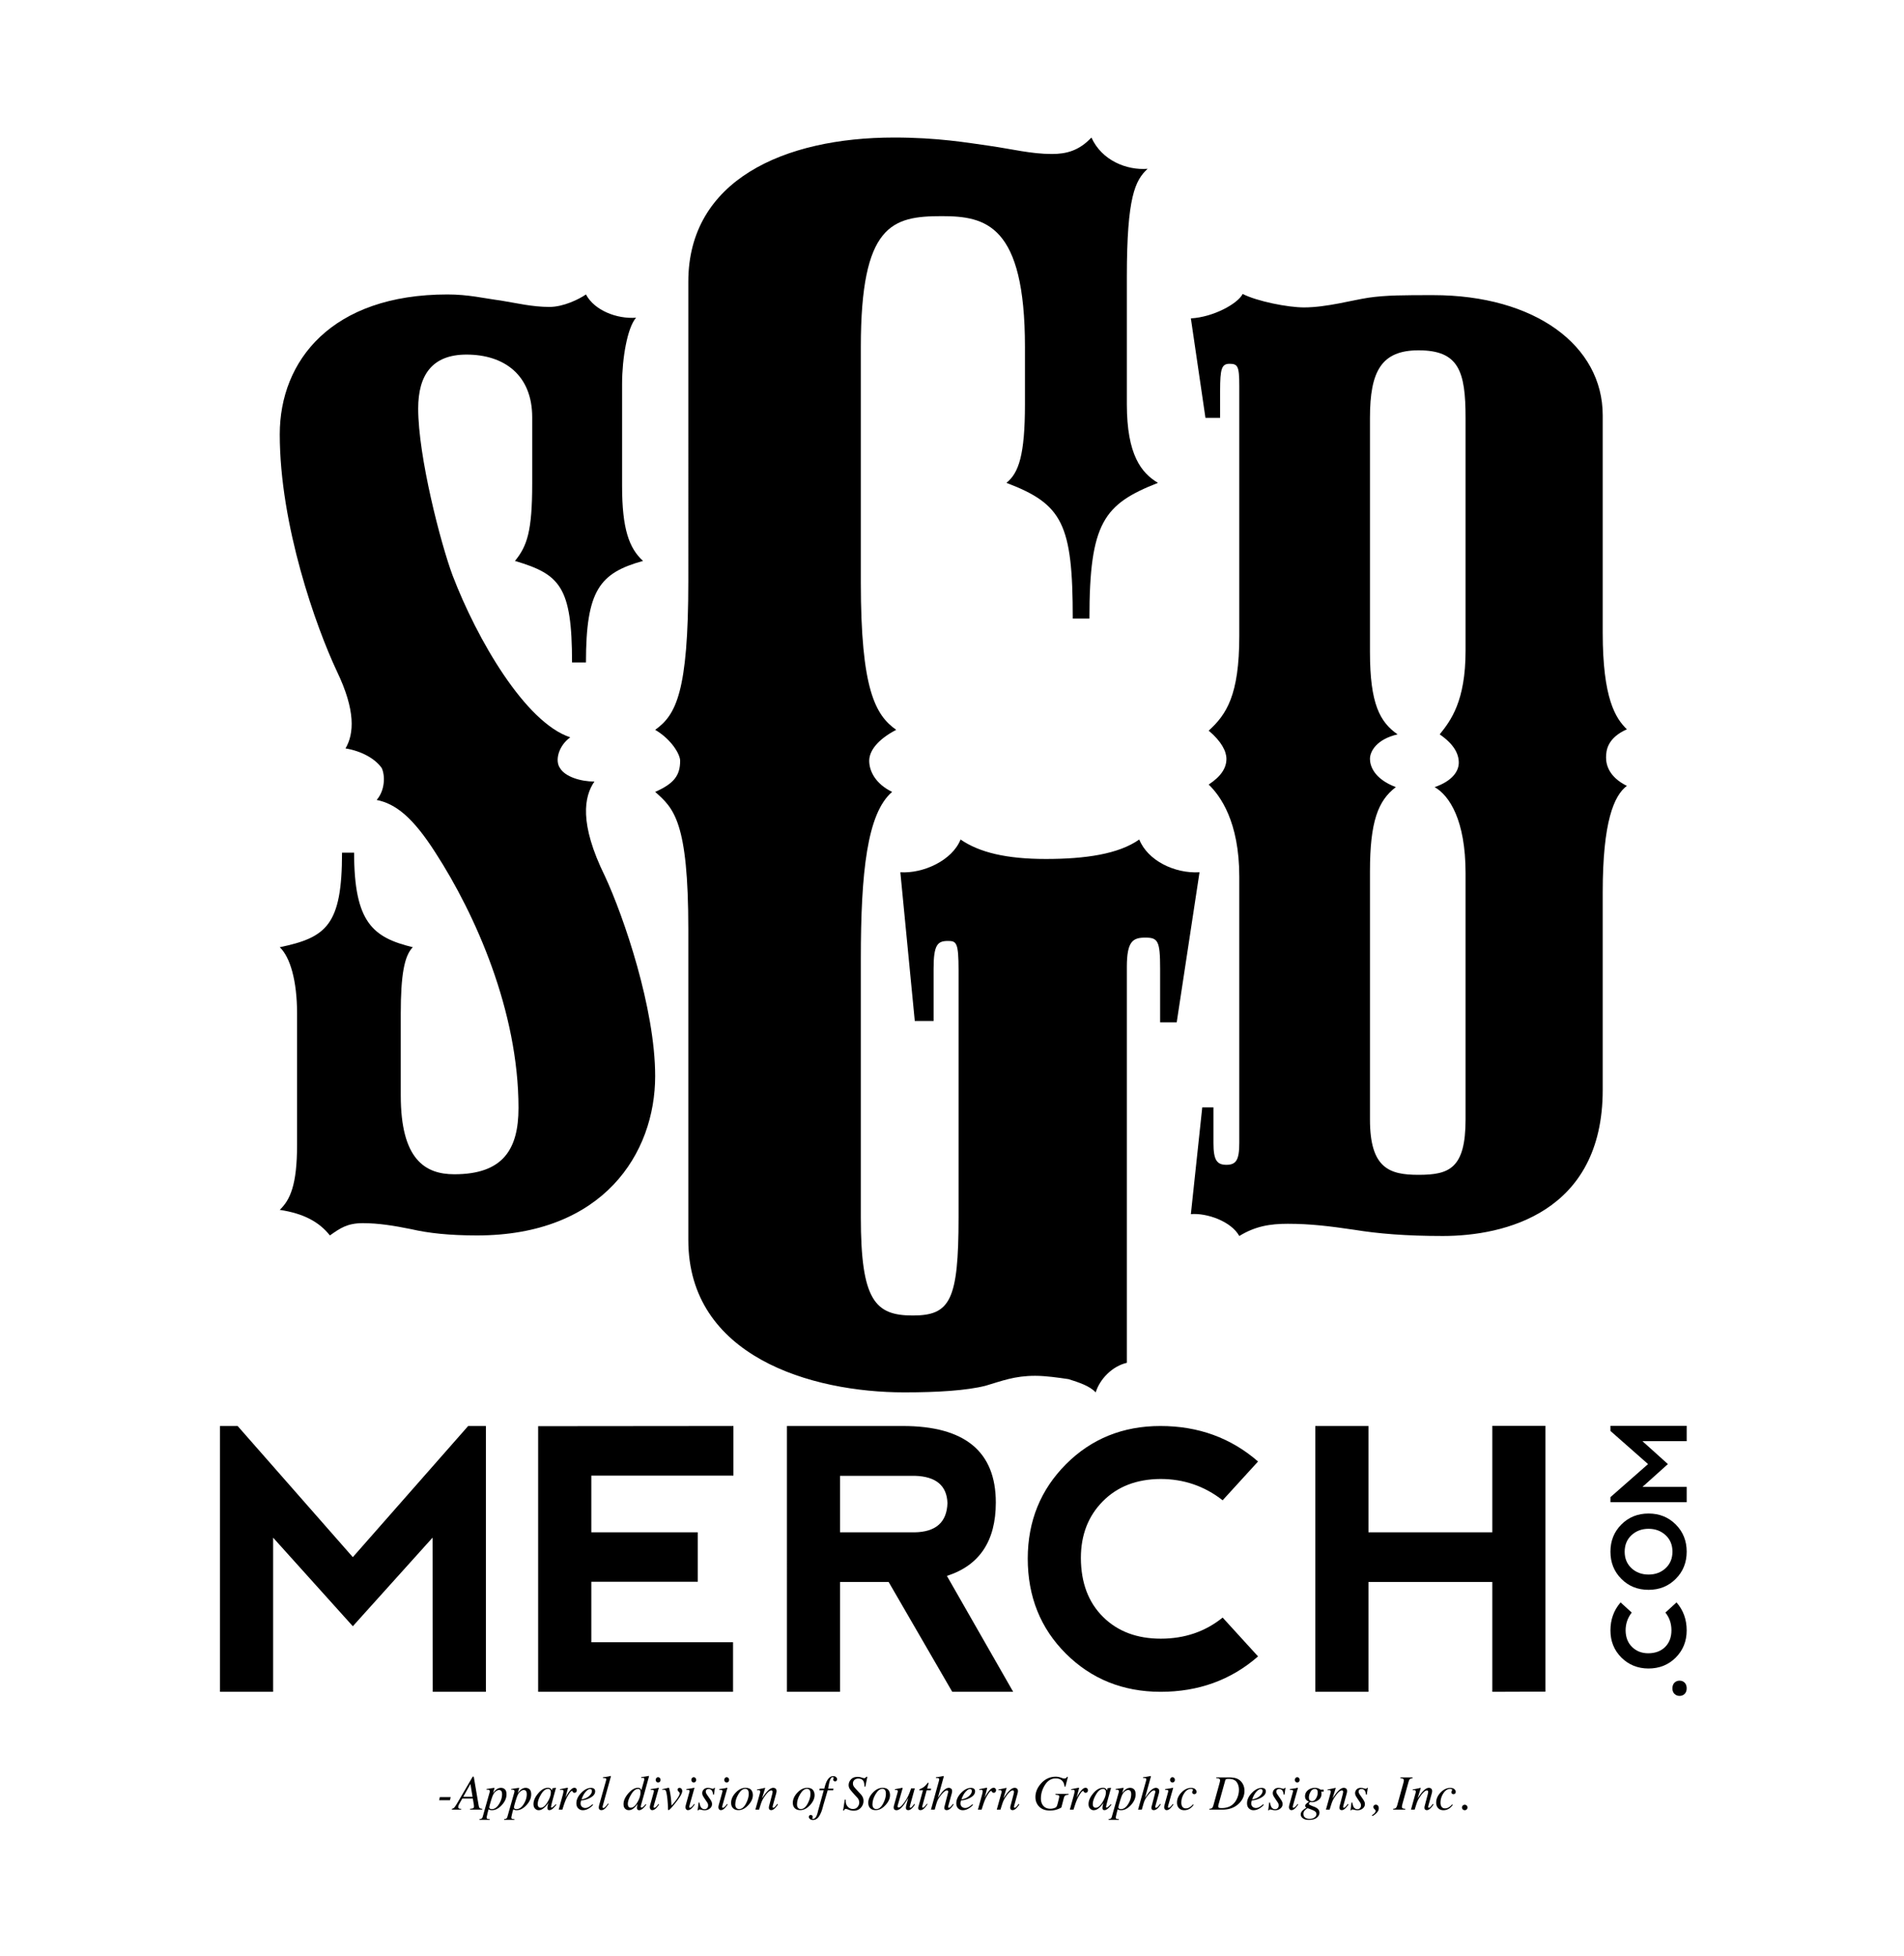 <?xml version="1.0" encoding="UTF-8"?>
<svg data-bbox="64.782 40.506 432 495.475" viewBox="0 0 560.789 576" height="576" width="560.789" xmlns="http://www.w3.org/2000/svg" data-type="shape">
    <g>
        <path d="M64.782 498.241v-78.282h5.21l33.925 38.622 33.972-38.622h5.225v78.282h-15.655l-.057-45.403-23.485 26.09-23.48-26.09v45.403H64.782z"/>
        <path d="M158.498 498.241v-78.229l57.519-.053v14.614h-41.85v16.697h31.353v14.561h-31.353v17.804h41.735v14.606h-57.404z"/>
        <path d="M247.426 451.27h21.922c6.292-.096 9.529-2.961 9.707-8.611-.178-5.145-3.357-7.824-9.551-8.031h-22.078v16.642zm31.467 12.834l19.521 34.137h-17.945l-18.736-32.348h-14.306v32.348h-15.649V419.96h34.129c18.26 0 27.393 7.512 27.393 22.543-.002 11.308-4.798 18.515-14.407 21.601z"/>
        <path d="M313.943 487.004c-7.495-7.469-11.24-16.811-11.24-28.045.026-11.006 3.792-20.254 11.267-27.754 7.485-7.49 16.748-11.246 27.816-11.246 11.162 0 20.755 3.494 28.752 10.451l-10.43 11.424c-5.33-4.176-11.439-6.277-18.322-6.277-7.024.051-12.685 2.229-16.983 6.59-4.3 4.342-6.449 9.906-6.449 16.695.031 7.281 2.207 13.047 6.527 17.336 4.315 4.277 9.985 6.412 17.015 6.412 7.02 0 13.103-2.082 18.213-6.213l10.43 11.434c-7.956 6.957-17.543 10.43-28.752 10.43-11.07-.032-20.348-3.778-27.844-11.237z"/>
        <path d="M387.401 498.241v-78.282h15.655v31.311h36.478v-31.353h15.655v78.269l-15.655.055v-32.348h-36.478v32.348h-15.655z"/>
        <path d="M493.183 498.846c-.397-.387-.602-.93-.602-1.609 0-.723.204-1.277.602-1.686.408-.396.91-.596 1.507-.596.596 0 1.104.199 1.501.596.392.408.591.951.591 1.652s-.199 1.256-.591 1.643c-.397.398-.905.598-1.501.598-.597 0-1.099-.199-1.507-.598z"/>
        <path d="M493.56 488.155c-2.145 2.145-4.823 3.223-8.045 3.223-3.159-.012-5.812-1.088-7.972-3.232-2.145-2.154-3.217-4.812-3.217-7.982 0-3.201.994-5.963 2.992-8.254l3.279 2.992c-1.197 1.527-1.805 3.273-1.805 5.262.021 2.008.644 3.641 1.899 4.865 1.245 1.234 2.84 1.861 4.791 1.861 2.082-.01 3.739-.648 4.969-1.871 1.229-1.246 1.841-2.867 1.841-4.896 0-2.01-.596-3.756-1.783-5.221l3.279-2.992c2.004 2.281 2.992 5.043 2.992 8.254-.003 3.169-1.075 5.836-3.22 7.991z"/>
        <path d="M492.592 456.959c0-1.986-.675-3.609-2.024-4.854-1.345-1.244-3.013-1.873-5.011-1.873s-3.672.629-5.021 1.873c-1.344 1.244-2.019 2.877-2.019 4.885 0 1.988.675 3.6 2.019 4.855 1.35 1.244 3.023 1.861 5.021 1.861s3.666-.617 5.011-1.861c1.349-1.255 2.024-2.876 2.024-4.886zm.968 8.024c-2.15 2.156-4.817 3.223-8.003 3.223-3.201 0-5.874-1.066-8.014-3.223-2.145-2.145-3.217-4.811-3.217-8.012 0-3.191 1.072-5.859 3.217-8.004 2.14-2.154 4.812-3.23 8.014-3.23 3.195 0 5.863 1.076 8.013 3.23 2.14 2.145 3.212 4.812 3.212 8.004 0 3.201-1.073 5.867-3.222 8.012z"/>
        <path d="M496.782 442.399h-22.455v-1.486l11.079-9.739-11.079-9.761v-1.496h22.455v4.5l-13.03.009 7.496 6.748-7.496 6.727h13.03v4.498z"/>
        <path d="M118.039 322.639c0 18.789 7.146 23.184 15.766 23.184 14.284 0 18.908-7.262 18.908-19.521 0-28.559-12.747-57.096-24.464-75.193-6.663-10.44-11.737-14.405-17.308-15.524 2.506-2.877 2.506-7.239 1.491-9.395-2.035-2.887-6.125-5.031-10.665-5.784 2.531-4.331 3.018-11.142-2.553-22.732-6.114-12.982-16.816-43.011-16.816-69.775 0-21.686 15.289-41.185 49.408-41.185 6.161 0 10.681 1.135 15.759 1.804 4.593.743 9.186 1.873 14.264 1.873 4.106 0 8.688-2.255 10.754-3.677 2.49 4.723 9.139 7.275 14.756 6.852-2.573 2.929-4.116 11.978-4.116 19.505v30.07c0 12.61 2.071 18.338 6.172 22.052-12.768 3.546-16.812 8.609-16.812 29.908h-4.101c0-22.366-3.551-25.965-16.811-29.908 3.588-4.383 5.079-8.729 5.079-22.811v-19.494c0-12.359-8.165-18.464-19.363-18.464-10.163 0-14.217 6.104-14.217 15.886 0 14.143 6.616 39.741 10.142 49.183 7.187 18.788 21.403 43.309 34.647 47.649-3.5 2.532-4.556 6.895-3.028 9.049 1.49 2.553 6.072 3.976 10.142 3.976-3.028 4.352-4.556 12.302 3.081 27.826 5.565 11.947 14.812 39.02 14.812 58.918 0 22.742-15.283 46.928-52.468 46.928-8.139 0-14.305-.67-19.437-1.861-5.079-1.027-9.603-1.758-14.175-1.758-4.607 0-6.7 1.484-9.724 3.619-3.08-3.912-7.642-6.467-14.766-7.533 3.039-2.93 5.1-7.258 5.1-19.164v-38.684c0-9.688-2.061-16.635-5.1-19.501 13.751-2.866 18.344-6.507 18.344-27.847h3.557c0 20.671 5.592 24.98 17.287 27.847-2.521 2.511-3.547 8.307-3.547 19.501v24.181z"/>
        <path d="M253.542 358.459c0 24.562 4.236 28.957 15.299 28.957 11.005 0 13.489-4.395 13.489-28.957v-72.747c0-8.117-.633-8.599-3.075-8.599-3.05 0-4.284.941-4.284 8.159v15.421h-5.539l-4.252-43.812c6.721.439 15.283-3.474 17.736-9.646 5.523 3.808 13.506 5.732 25.122 5.732 11.586 0 21.409-1.422 27.513-5.732 2.464 6.172 10.388 10.085 17.747 9.646l-6.721 44.208h-4.88v-15.817c0-8.159-.639-9.143-4.331-9.143-3.667 0-5.472.983-5.472 8.62v116.6c-4.294.982-7.986 4.812-9.174 8.703-1.852-1.945-4.917-2.908-7.981-3.891-3.023-.441-6.701-.984-9.85-.984-6.057 0-9.734 1.484-14.63 2.93-5.534 1.402-14.055 1.945-23.888 1.945-27.508 0-63.64-10.629-63.64-44.857v-91.472c0-31.791-4.273-35.661-9.766-40.505 5.492-2.438 7.359-4.802 7.359-9.164 0-1.862-2.484-6.234-7.359-9.122 6.104-4.352 9.766-11.005 9.766-43.842V82.946c0-29.851 28.188-42.44 60.601-42.44 12.872 0 21.393 1.491 28.156 2.448 6.747.973 12.25 2.396 18.338 2.396 4.247 0 7.977-.957 11.633-4.844 3.07 6.789 10.435 9.697 16.555 9.206-3.667 3.384-6.12 8.19-6.12 31.817v37.519c0 14.954 4.3 20.258 9.164 23.155-15.89 6.261-20.189 11.602-20.189 39.977h-4.906c0-27.926-3.044-33.716-19.541-39.977 3.624-2.897 5.46-8.201 5.46-23.155V102.19c0-36.122-11.622-38.533-24.505-38.533-14.619 0-23.835 2.411-23.835 38.533v69.352c0 31.352 4.236 39.041 10.419 43.393-5.519 2.888-7.95 6.225-7.95 9.122 0 2.961 1.768 6.727 6.747 9.164-7.359 6.276-9.216 23.663-9.216 49.146v76.092z"/>
        <path d="M365.009 258.179c0-16.246-5.649-23.893-9.013-27.125 3.823-2.521 5.226-5.032 5.226-7.563 0-2.187-1.402-5.095-5.226-8.316 5.226-4.719 9.013-10.472 9.013-27.806v-73.74c0-5.743-.435-6.491-2.856-6.491-2.333 0-2.793 1.428-2.793 7.972v7.955h-4.315l-4.294-29.301c6.653-.366 13.824-4.342 15.258-7.192 4.252 2.165 13.301 3.965 18.04 3.965 6.658 0 14.253-2.149 19.033-2.866 5.231-.754 10.44-.754 19.014-.754 29.971 0 49.956 14.829 49.956 35.4v63.975c0 19.479 3.798 25.264 7.114 28.485-5.717 2.574-6.131 6.173-6.131 8.317 0 2.238.927 5.764 6.131 8.348-3.787 2.846-7.114 10.492-7.114 31.383v58.144c0 36.195-28.966 43.035-47.09 43.035-10.963 0-19.061-.689-26.163-1.84-7.113-1.047-12.867-1.758-19.489-1.758-5.257 0-9.582.711-14.3 3.598-2.359-4.289-9.504-6.84-14.259-6.443l3.353-31.445h3.301v10.482c0 5 .952 6.443 3.818 6.443s3.787-1.443 3.787-6.443v-78.419zm38.487-66.155c0 15.23 2.918 20.629 8.144 24.248-6.214 1.434-8.144 5.032-8.144 7.219 0 1.841.993 5.795 7.626 8.316-5.221 3.943-7.626 10.126-7.626 24.866v72.997c0 14.436 5.759 16.32 14.311 16.32 9.075 0 13.851-1.885 13.851-16.32v-72.537c0-15.618-4.775-22.847-9.102-25.326 5.252-1.82 7.104-4.718 7.104-7.208 0-2.573-1.381-5.408-5.623-8.327 3.259-4.038 7.621-9.771 7.621-24.604v-68.604c0-13.756-1.998-19.896-13.851-19.896-10.932 0-14.311 6.141-14.311 19.896v68.96z"/>
        <path d="M129.547 529.246h3.195l-.205.909h-3.196l.206-.909z"/>
        <path d="M133.091 532.711c.321-.081.576-.23.763-.448.188-.218.561-.802 1.119-1.754l4.246-7.271h.32l1.398 8.23c.09.53.196.86.319.99.123.131.386.215.788.253v.234h-3.586v-.234c.431-.043.71-.095.838-.156.204-.095.306-.279.306-.555a3.686 3.686 0 0 0-.028-.433l-.312-1.903h-3.104l-.915 1.633a2.538 2.538 0 0 0-.163.349 1.626 1.626 0 0 0-.121.547c0 .185.062.314.188.391.125.075.349.118.671.128v.234h-2.727v-.235zm6.086-3.565l-.618-3.771-2.111 3.771h2.729z"/>
        <path d="M141.222 535.708c.284 0 .498-.053.643-.159s.25-.288.316-.544l1.963-6.931c.048-.172.077-.296.089-.372s.018-.136.018-.179c0-.157-.058-.274-.174-.35-.116-.077-.285-.115-.508-.115a1.95 1.95 0 0 0-.135.004.836.836 0 0 0-.135.018l-.015-.234 2.301-.334c.03-.005.052.015.065.057-.021.086-.039.15-.053.193l-.393 1.308c.311-.416.596-.734.856-.952.47-.399.958-.599 1.464-.599.516 0 .921.158 1.216.473.294.314.441.797.441 1.445 0 1.112-.469 2.173-1.405 3.182-.927.999-1.89 1.498-2.888 1.498-.198 0-.364-.021-.501-.06a3.46 3.46 0 0 1-.501-.202l-.113.437c-.124.484-.211.831-.258 1.04-.123.544-.185.852-.185.923 0 .194.062.317.185.369s.367.088.731.106v.213h-3.026v-.235zm6.546-8.032c-.138-.346-.398-.519-.779-.519-.328 0-.685.163-1.07.49-.386.326-.707.867-.964 1.621a31.634 31.634 0 0 0-.581 1.859c-.181.646-.271 1.026-.271 1.139 0 .181.073.314.221.4s.325.129.53.129c.824 0 1.551-.528 2.18-1.584.561-.942.843-1.877.843-2.805-.001-.306-.037-.55-.109-.73z"/>
        <path d="M148.494 535.708c.284 0 .498-.053.643-.159s.25-.288.316-.544l1.964-6.931c.047-.172.076-.296.089-.372.012-.076.018-.136.018-.179 0-.157-.059-.274-.174-.35-.116-.077-.286-.115-.508-.115a1.96 1.96 0 0 0-.136.004.866.866 0 0 0-.135.018l-.014-.234 2.301-.334c.029-.005.051.015.064.057-.021.086-.039.15-.053.193l-.392 1.308c.31-.416.595-.734.855-.952.47-.399.959-.599 1.464-.599.517 0 .921.158 1.216.473s.441.797.441 1.445c0 1.112-.469 2.173-1.405 3.182-.927.999-1.89 1.498-2.888 1.498-.197 0-.364-.021-.501-.06a3.41 3.41 0 0 1-.5-.202l-.114.437c-.124.484-.21.831-.258 1.04-.123.544-.185.852-.185.923 0 .194.062.317.185.369s.367.088.731.106v.213h-3.026v-.235zm6.547-8.032c-.139-.346-.399-.519-.78-.519-.328 0-.685.163-1.07.49-.386.326-.706.867-.963 1.621-.207.593-.4 1.212-.581 1.859-.182.646-.271 1.026-.271 1.139 0 .181.073.314.222.4.146.086.324.129.53.129.823 0 1.55-.528 2.179-1.584.561-.942.843-1.877.843-2.805-.002-.306-.037-.55-.109-.73z"/>
        <path d="M162.241 526.795c.11.104.195.241.258.412l.036.101.159-.536a.48.48 0 0 1 .052-.123c.014-.021.047-.034.101-.039l.818-.092c.043 0 .069.009.076.025s.006.046-.004.089a9.949 9.949 0 0 0-.092.298l-.702 2.541c-.152.555-.283 1.032-.39 1.434-.175.727-.263 1.143-.263 1.246 0 .065.018.114.054.145a.19.19 0 0 0 .131.046.31.31 0 0 0 .143-.042c.052-.028.114-.071.189-.128l.127-.1c.041-.033.085-.072.136-.117.05-.045.108-.101.179-.167l.464-.454.17.149c-.505.629-.912 1.057-1.218 1.281-.307.225-.599.337-.876.337a.498.498 0 0 1-.415-.185.714.714 0 0 1-.146-.46c0-.169.032-.414.096-.732.063-.319.127-.587.188-.805-.086.143-.229.35-.43.622s-.447.536-.741.792c-.346.309-.676.526-.993.654a2.159 2.159 0 0 1-.709.128c-.382 0-.73-.157-1.043-.473-.311-.315-.467-.762-.467-1.341 0-.995.449-2.032 1.349-3.112.93-1.123 1.892-1.686 2.887-1.686.378.001.67.098.876.292zm-.231.27a.779.779 0 0 0-.574-.241c-.78 0-1.504.593-2.174 1.778-.589 1.042-.883 1.94-.883 2.694 0 .379.081.656.244.829a.802.802 0 0 0 .605.259c.714 0 1.401-.576 2.062-1.728.637-1.048.955-1.993.955-2.838.002-.34-.078-.592-.235-.753z"/>
        <path d="M167.237 526.522a.159.159 0 0 1 .024.089.771.771 0 0 1-.013.108l-.723 2.771.164-.329c.341-.668.738-1.277 1.195-1.829s.892-.827 1.302-.827c.223 0 .395.073.515.22a.772.772 0 0 1 .182.505.775.775 0 0 1-.182.528c-.12.14-.286.21-.499.21-.146 0-.257-.028-.333-.085a.652.652 0 0 1-.177-.199l-.086-.156a.225.225 0 0 0-.067-.067.167.167 0 0 0-.096-.024c-.185 0-.451.258-.799.773a11.65 11.65 0 0 0-.935 1.676c-.166.365-.351.848-.556 1.449-.128.379-.301.916-.515 1.612h-1.09l1.184-4.275c.066-.246.119-.467.159-.66.041-.194.061-.354.061-.477 0-.142-.035-.251-.106-.326-.071-.076-.194-.113-.369-.113-.057 0-.128.004-.213.014l-.306.035v-.234l.284-.057c.37-.075.774-.156 1.212-.241.438-.085.669-.128.692-.128.045-.002.074.011.091.037z"/>
        <path d="M171.183 528.008c.938-.983 1.905-1.476 2.904-1.476.369 0 .663.085.881.256.218.169.326.423.326.757 0 .681-.398 1.264-1.196 1.749a6.336 6.336 0 0 1-2.518.889l-.405.05a4.394 4.394 0 0 0-.127.465 2.213 2.213 0 0 0-.036.437c0 .417.137.741.408.973.272.232.596.349.97.349.354 0 .731-.119 1.129-.355.228-.137.557-.384.987-.738l.185.163c-.213.27-.519.547-.916.831-.705.507-1.413.76-2.123.76-.502 0-.942-.178-1.321-.532s-.568-.863-.568-1.524c-.001-1.053.473-2.069 1.42-3.054zm2.301.952c.567-.503.852-1.003.852-1.499a.66.66 0 0 0-.128-.428c-.085-.106-.21-.16-.376-.16-.308 0-.609.132-.905.393a5.394 5.394 0 0 0-.799.89 7.07 7.07 0 0 0-.597 1.112c-.08.189-.166.404-.256.645.904-.132 1.641-.45 2.209-.953z"/>
        <path d="M178.511 524.332a.807.807 0 0 0 .036-.185c.004-.062.007-.111.007-.149 0-.161-.065-.259-.194-.295-.129-.035-.386-.051-.771-.046v-.234l.738-.1c.279-.038.462-.063.547-.078.267-.047.591-.118.972-.213.033 0 .066.023.1.071l-2.363 8.535c-.053.204-.083.327-.093.37a.55.55 0 0 0 .035.358c.033.063.095.096.185.096.171 0 .394-.151.668-.454.274-.304.507-.597.696-.881l.191.135c-.408.602-.727 1.018-.954 1.25-.394.393-.79.589-1.189.589a.825.825 0 0 1-.455-.127c-.204-.128-.306-.346-.306-.653 0-.119.019-.277.057-.477.024-.118.06-.255.1-.411l1.993-7.101z"/>
        <path d="M188.654 526.774c.09.104.162.282.214.533l.834-2.912a1.316 1.316 0 0 0 .057-.383c0-.186-.034-.301-.103-.349a.518.518 0 0 0-.295-.071c-.08 0-.154.003-.224.008l-.273.021v-.234a47.671 47.671 0 0 0 2.233-.369l.064.07-.015.078-1.401 5.104-.954 3.377c-.019.076-.034.146-.046.211s-.018.123-.018.176c0 .129.032.212.096.251a.332.332 0 0 0 .167.057c.139 0 .335-.121.589-.364.148-.146.352-.375.61-.686l.163.156-.1.15a5.149 5.149 0 0 1-.68.798c-.491.479-.931.72-1.321.72a.723.723 0 0 1-.351-.085c-.195-.114-.292-.317-.292-.611 0-.099.014-.258.042-.476s.071-.455.131-.716a5.908 5.908 0 0 1-1.184 1.348c-.429.351-.897.525-1.404.525-.412 0-.772-.146-1.08-.439-.309-.293-.462-.745-.462-1.354 0-1.031.476-2.09 1.429-3.179.948-1.082 1.871-1.624 2.771-1.624.379-.001.645.089.803.269zm-3.538 5.273c.133.215.357.322.676.322.677 0 1.329-.543 1.954-1.631.603-1.021.903-1.988.903-2.9 0-.289-.048-.528-.144-.716-.095-.189-.287-.284-.579-.284-.724 0-1.425.581-2.102 1.744-.604 1.041-.908 1.943-.908 2.709.001.29.067.542.2.756z"/>
        <path d="M194.01 526.508c.024.017.035.036.03.06l-1.433 5.07c-.066.271-.1.432-.1.483 0 .071.014.133.043.185.023.057.082.085.177.085.161 0 .374-.14.64-.419.156-.165.348-.402.575-.71l.185.156-.071.1c-.354.497-.648.854-.881 1.072-.364.341-.719.511-1.064.511a.623.623 0 0 1-.508-.255.946.946 0 0 1-.203-.604c0-.138.01-.257.029-.359a6.86 6.86 0 0 1 .106-.45l1.011-3.65c.014-.057.025-.109.035-.156a.695.695 0 0 0 .015-.143c0-.17-.063-.275-.188-.315-.126-.04-.372-.061-.741-.061v-.234c.39-.047.671-.084.842-.11.172-.025.345-.053.519-.081.225-.038.438-.081.642-.128.2-.049.314-.063.34-.047zm-.671-1.779a.782.782 0 0 1-.206-.547c0-.218.068-.402.206-.554a.658.658 0 0 1 .997 0c.14.152.21.336.21.554s-.07.401-.21.551a.668.668 0 0 1-.5.224.649.649 0 0 1-.497-.228z"/>
        <path d="M200.732 526.817c.142.189.213.404.213.646 0 .639-.632 1.759-1.896 3.358-1.197 1.52-1.915 2.279-2.151 2.279-.071 0-.118-.097-.143-.291a4.962 4.962 0 0 1-.021-.554c0-.317-.031-.854-.093-1.612a25.551 25.551 0 0 0-.178-1.683c-.118-.8-.234-1.316-.348-1.548-.113-.232-.329-.349-.646-.349-.052 0-.112.003-.181.008s-.148.012-.238.021v-.186c.143-.028.44-.092.894-.191.455-.1.696-.153.725-.163l.234-.071c.066-.019.118.018.156.11.038.092.085.264.142.515.181.824.315 1.636.406 2.436.057.497.113 1.233.171 2.209l.234-.249c.487-.516.975-1.129 1.463-1.839.487-.71.731-1.212.731-1.506 0-.146-.107-.323-.32-.528-.213-.206-.319-.395-.319-.565 0-.156.054-.283.16-.383s.237-.149.394-.149c.265.001.468.095.611.285z"/>
        <path d="M204.506 526.508c.024.017.035.036.03.06l-1.434 5.07a3.657 3.657 0 0 0-.099.483c0 .071.014.133.042.185.023.057.083.085.178.085.161 0 .374-.14.639-.419.156-.165.349-.402.576-.71l.185.156-.071.1c-.355.497-.648.854-.881 1.072-.364.341-.72.511-1.065.511a.626.626 0 0 1-.508-.255.945.945 0 0 1-.202-.604c0-.138.01-.257.028-.359.02-.102.055-.252.106-.45l1.011-3.65c.015-.057.026-.109.036-.156a.77.77 0 0 0 .014-.143c0-.17-.062-.275-.188-.315-.126-.04-.372-.061-.741-.061v-.234c.39-.047.671-.084.842-.11.171-.025.344-.053.518-.081.226-.038.439-.081.642-.128.201-.049.316-.063.342-.047zm-.672-1.779a.786.786 0 0 1-.205-.547c0-.218.068-.402.205-.554a.658.658 0 0 1 .998 0c.14.152.21.336.21.554s-.07.401-.21.551a.668.668 0 0 1-.501.224.652.652 0 0 1-.497-.228z"/>
        <path d="M205.766 530.829H206c.104.573.228.992.369 1.258.261.487.649.731 1.165.731a.975.975 0 0 0 .728-.306c.197-.204.295-.474.295-.81 0-.208-.024-.379-.074-.512a1.653 1.653 0 0 0-.188-.362l-.589-.873c-.355-.53-.578-.885-.668-1.065a1.761 1.761 0 0 1-.206-.81c0-.412.148-.775.444-1.09s.716-.473 1.26-.473c.232 0 .497.044.796.132.298.088.502.132.61.132.118 0 .206-.024.263-.071a.717.717 0 0 0 .156-.192h.206l-.291 2.018h-.234c-.062-.46-.154-.805-.277-1.037-.227-.431-.587-.646-1.079-.646a.872.872 0 0 0-.558.195c-.163.131-.245.321-.245.572 0 .193.037.364.11.511.073.147.24.407.501.781l.504.725c.261.374.445.679.554.916.109.236.163.492.163.767 0 .512-.218.942-.653 1.293-.436.35-.953.525-1.555.525-.194 0-.471-.04-.831-.121-.359-.08-.568-.12-.625-.12-.095 0-.164.021-.209.063s-.087.106-.125.191h-.234l.283-2.322z"/>
        <path d="M214.207 526.508c.024.017.035.036.03.06l-1.433 5.07c-.066.271-.1.432-.1.483 0 .071.014.133.043.185.023.057.082.085.177.085.161 0 .374-.14.64-.419.156-.165.348-.402.575-.71l.185.156-.071.1c-.354.497-.648.854-.881 1.072-.364.341-.719.511-1.064.511a.623.623 0 0 1-.508-.255.946.946 0 0 1-.203-.604c0-.138.01-.257.029-.359a6.86 6.86 0 0 1 .106-.45l1.011-3.65c.014-.057.025-.109.035-.156a.695.695 0 0 0 .015-.143c0-.17-.063-.275-.188-.315-.126-.04-.372-.061-.741-.061v-.234c.39-.047.671-.084.842-.11.172-.025.345-.053.519-.081.225-.038.438-.081.642-.128.199-.049.313-.063.34-.047zm-.671-1.779a.782.782 0 0 1-.206-.547c0-.218.068-.402.206-.554a.658.658 0 0 1 .997 0c.14.152.21.336.21.554s-.07.401-.21.551a.668.668 0 0 1-.5.224.646.646 0 0 1-.497-.228z"/>
        <path d="M221.254 527.14c.327.424.49.924.49 1.502 0 1.003-.442 1.988-1.328 2.954-.914 1.004-1.889 1.505-2.926 1.505-.653 0-1.177-.188-1.569-.567s-.59-.912-.59-1.598c0-1.037.44-2.029 1.321-2.976.899-.971 1.872-1.456 2.919-1.456.796 0 1.357.212 1.683.636zm-4.399 5.255c.196.258.484.387.863.387.771 0 1.455-.582 2.052-1.747.507-.999.76-1.917.76-2.755 0-.355-.042-.642-.127-.859-.166-.412-.469-.618-.909-.618-.725 0-1.404.542-2.038 1.627-.597 1.013-.896 2.009-.896 2.989 0 .392.099.718.295.976z"/>
        <path d="M222.483 532.946l1.216-4.389c.104-.372.164-.597.181-.675s.025-.164.025-.254a.442.442 0 0 0-.117-.325c-.078-.078-.231-.117-.458-.117-.057 0-.112.004-.167.011l-.182.024v-.234c.306-.047.523-.082.652-.106.129-.023.271-.052.42-.085l1.262-.277c.028.02.048.041.058.064l-.941 3.054c.581-.886 1.067-1.544 1.458-1.975.687-.762 1.302-1.144 1.846-1.144.209 0 .391.041.543.121.29.156.436.438.436.845 0 .114-.012.232-.035.355a5.811 5.811 0 0 1-.093.397l-.935 3.401c-.02.071-.041.158-.064.26s-.035.174-.035.217c0 .07.017.135.05.191s.086.085.158.085c.118 0 .255-.072.408-.217.155-.144.407-.453.757-.926l.206.185c-.382.525-.684.895-.906 1.107-.38.374-.744.561-1.093.561-.158 0-.31-.053-.456-.159s-.22-.3-.22-.579a1.96 1.96 0 0 1 .064-.49l.905-3.451c.048-.189.079-.344.096-.465s.025-.207.025-.259c0-.114-.027-.212-.082-.295s-.151-.124-.29-.124c-.359 0-.812.321-1.359.964-.321.384-.647.841-.978 1.37a6.924 6.924 0 0 0-.585 1.202c-.143.391-.368 1.101-.679 2.131h-1.091z"/>
        <path d="M239.434 527.14c.326.424.49.924.49 1.502 0 1.003-.443 1.988-1.328 2.954-.914 1.004-1.889 1.505-2.926 1.505-.653 0-1.177-.188-1.569-.567-.394-.379-.59-.912-.59-1.598 0-1.037.44-2.029 1.321-2.976.899-.971 1.872-1.456 2.919-1.456.795 0 1.356.212 1.683.636zm-4.399 5.255c.196.258.484.387.863.387.771 0 1.455-.582 2.052-1.747.507-.999.76-1.917.76-2.755 0-.355-.042-.642-.128-.859-.165-.412-.469-.618-.908-.618-.725 0-1.404.542-2.038 1.627-.597 1.013-.896 2.009-.896 2.989 0 .392.098.718.295.976z"/>
        <path d="M246.401 524.417a.52.52 0 0 1-.434.199.538.538 0 0 1-.397-.154.49.49 0 0 1-.156-.361c0-.094.045-.259.135-.492 0-.062-.031-.115-.093-.164a.3.3 0 0 0-.195-.064c-.354 0-.651.383-.891 1.146-.135.441-.285 1.184-.452 2.227h1.584l-.1.477h-1.616l-1.358 4.64c-.286 1.226-.672 2.218-1.155 2.974-.484.757-1.103 1.136-1.856 1.136-.345 0-.629-.093-.851-.277-.221-.185-.331-.391-.331-.618 0-.142.046-.274.139-.397.092-.123.23-.185.415-.185a.57.57 0 0 1 .408.16.523.523 0 0 1 .093.654.459.459 0 0 0-.074.181c0 .043.026.078.081.106s.124.043.21.043c.403 0 .744-.317 1.024-.952.147-.331.282-.788.405-1.37l1.688-6.093h-1.313l.1-.477h1.375c.258-1.103.549-1.919.871-2.449.479-.814 1.071-1.222 1.775-1.222.323 0 .591.093.805.277s.322.395.322.632a.698.698 0 0 1-.158.423z"/>
        <path d="M248.815 529.97l.277.035-.008.291c0 .738.205 1.332.614 1.779.41.447.91.671 1.502.671.597 0 1.059-.201 1.385-.604.327-.402.49-.843.49-1.321a2.162 2.162 0 0 0-.561-1.391l-.909-.994c-.701-.768-1.15-1.316-1.35-1.647a2.066 2.066 0 0 1-.298-1.079c0-.597.223-1.147.667-1.651.445-.505 1.099-.757 1.96-.757.384 0 .779.065 1.187.195.407.131.65.195.731.195a.555.555 0 0 0 .383-.131c.1-.088.181-.179.242-.273h.333l-.589 2.897-.256-.036c-.023-.688-.111-1.191-.263-1.508-.273-.562-.791-.843-1.552-.843-.468 0-.848.134-1.141.401s-.439.603-.439 1.005c0 .327.066.601.199.823.133.222.386.533.76.936l1.313 1.411c.237.256.436.546.597.868.161.324.241.702.241 1.132 0 .758-.264 1.429-.792 2.014-.527.584-1.231.877-2.112.877-.459 0-.925-.089-1.396-.267s-.764-.267-.877-.267c-.17 0-.293.04-.369.121-.076.08-.145.201-.206.362h-.256l.493-3.244z"/>
        <path d="M261.654 527.14c.327.424.49.924.49 1.502 0 1.003-.442 1.988-1.328 2.954-.913 1.004-1.889 1.505-2.926 1.505-.653 0-1.176-.188-1.569-.567-.393-.379-.589-.912-.589-1.598 0-1.037.44-2.029 1.32-2.976.899-.971 1.873-1.456 2.919-1.456.795 0 1.357.212 1.683.636zm-4.399 5.255c.196.258.483.387.862.387.771 0 1.456-.582 2.053-1.747.506-.999.76-1.917.76-2.755 0-.355-.043-.642-.128-.859-.166-.412-.469-.618-.909-.618-.725 0-1.403.542-2.038 1.627-.597 1.013-.895 2.009-.895 2.989 0 .392.098.718.295.976z"/>
        <path d="M264.388 527.818a3.62 3.62 0 0 0 .025-.131.728.728 0 0 0 .01-.125c0-.203-.06-.327-.181-.372s-.347-.067-.678-.067v-.199l1.056-.206 1.143-.213c.024-.005.045.007.064.034a.11.11 0 0 1 .022.084l-.021.117-1.381 4.798a4.292 4.292 0 0 0-.071.277.724.724 0 0 0-.021.144c0 .108.031.193.094.255a.331.331 0 0 0 .244.093c.282 0 .635-.249 1.059-.747.425-.497.803-1.014 1.133-1.549.297-.479.57-1.012.819-1.601.153-.364.374-.945.661-1.742h1.071l-1.396 5.041-.062.263a.824.824 0 0 0-.027.199c0 .062.014.114.042.159.029.045.077.067.147.067a.368.368 0 0 0 .215-.081c.074-.055.167-.139.277-.252.051-.053.145-.164.278-.334l.382-.476.202.135c-.215.359-.441.67-.676.93-.465.522-.896.782-1.294.782a.754.754 0 0 1-.508-.169c-.133-.113-.198-.29-.198-.531 0-.122.012-.257.036-.402.023-.146.062-.312.113-.496.088-.331.2-.747.337-1.245l.187-.669-.053.002c-.66 1.105-1.179 1.888-1.558 2.346-.655.787-1.274 1.18-1.857 1.18a.926.926 0 0 1-.432-.1c-.248-.133-.372-.369-.372-.71 0-.1.005-.18.014-.241.01-.062.026-.146.05-.257l1.105-3.991z"/>
        <path d="M270.441 532.345c.005-.05.015-.101.028-.152l1.373-4.956h-1.079c0-.128.009-.208.028-.241.019-.033.066-.067.143-.101.481-.204.854-.401 1.118-.592.265-.189.624-.555 1.082-1.098l.114-.136a.168.168 0 0 1 .053-.046.135.135 0 0 1 .067-.018.443.443 0 0 1 .1.028.287.287 0 0 1 .025.089.321.321 0 0 1-.004.081l-.418 1.548h1.171l-.085.484h-1.226l-1.309 4.771a.337.337 0 0 0 .021.244.196.196 0 0 0 .191.117c.123 0 .296-.123.52-.369.128-.132.343-.395.646-.788l.185.106-.1.149c-.408.61-.767 1.035-1.078 1.274-.311.239-.606.358-.886.358-.241 0-.417-.063-.526-.191a.654.654 0 0 1-.163-.433c.002-.034.004-.078.009-.128z"/>
        <path d="M275.658 523.422l.742-.103c.188-.026.352-.052.49-.075.564-.108.867-.168.911-.178a.529.529 0 0 1 .101-.014c.057.028.086.063.086.106l-1.759 6.342c.587-.881 1.067-1.524 1.44-1.932.653-.701 1.252-1.052 1.798-1.052.224 0 .439.072.648.217.208.145.312.404.312.778 0 .09-.012.205-.036.348a2.864 2.864 0 0 1-.085.376l-.942 3.401a3.552 3.552 0 0 0-.07.273c-.02.088-.029.167-.029.238 0 .08.02.141.058.181.037.041.092.061.163.061.146 0 .319-.102.519-.305a12.9 12.9 0 0 0 .688-.838l.185.17c-.331.492-.613.853-.844 1.079-.412.402-.825.604-1.241.604a.679.679 0 0 1-.477-.177c-.127-.119-.19-.289-.19-.512 0-.062.004-.119.011-.174.008-.055.02-.115.039-.182l1.071-4.161c.01-.038.018-.077.025-.117a.716.716 0 0 0 .01-.124.36.36 0 0 0-.106-.277.42.42 0 0 0-.288-.099c-.316 0-.714.254-1.194.763a10 10 0 0 0-1.215 1.559 5.668 5.668 0 0 0-.511 1.059c-.116.331-.339 1.094-.668 2.287h-1.104l2.387-8.614a1.041 1.041 0 0 0 .035-.277c0-.203-.066-.325-.199-.365-.132-.04-.386-.051-.76-.032v-.234z"/>
        <path d="M283.079 528.008c.938-.983 1.906-1.476 2.905-1.476.369 0 .662.085.88.256.218.169.327.423.327.757 0 .681-.399 1.264-1.196 1.749a6.341 6.341 0 0 1-2.518.889l-.405.05a4.707 4.707 0 0 0-.128.465 2.301 2.301 0 0 0-.035.437c0 .417.136.741.408.973.272.232.596.349.97.349.354 0 .731-.119 1.129-.355.228-.137.557-.384.987-.738l.185.163c-.213.27-.519.547-.916.831-.706.507-1.413.76-2.124.76-.501 0-.941-.178-1.32-.532s-.568-.863-.568-1.524c-.001-1.053.472-2.069 1.419-3.054zm2.301.952c.567-.503.852-1.003.852-1.499 0-.18-.043-.321-.128-.428s-.21-.16-.376-.16c-.308 0-.609.132-.905.393a5.394 5.394 0 0 0-.799.89 7.07 7.07 0 0 0-.597 1.112c-.081.189-.166.404-.256.645.905-.132 1.641-.45 2.209-.953z"/>
        <path d="M290.715 526.522a.16.16 0 0 1 .025.089.914.914 0 0 1-.014.108l-.723 2.771.164-.329c.341-.668.738-1.277 1.195-1.829s.892-.827 1.302-.827c.223 0 .395.073.516.22.12.147.181.315.181.505a.78.78 0 0 1-.181.528.625.625 0 0 1-.5.21c-.146 0-.257-.028-.332-.085a.643.643 0 0 1-.178-.199l-.085-.156a.24.24 0 0 0-.068-.067.167.167 0 0 0-.096-.024c-.185 0-.45.258-.799.773a11.65 11.65 0 0 0-.935 1.676c-.166.365-.351.848-.556 1.449-.128.379-.3.916-.515 1.612h-1.09l1.184-4.275c.066-.246.119-.467.16-.66.04-.194.06-.354.06-.477 0-.142-.035-.251-.106-.326-.07-.076-.194-.113-.369-.113-.057 0-.128.004-.213.014l-.306.035v-.234l.284-.057c.37-.075.774-.156 1.212-.241.438-.085.669-.128.692-.128.045-.002.075.011.091.037z"/>
        <path d="M293.582 532.946l1.216-4.389c.104-.372.165-.597.182-.675s.024-.164.024-.254a.442.442 0 0 0-.117-.325c-.078-.078-.23-.117-.458-.117-.057 0-.112.004-.167.011l-.181.024v-.234c.305-.047.522-.082.651-.106.13-.023.271-.052.421-.085l1.262-.277a.16.16 0 0 1 .057.064l-.941 3.054c.581-.886 1.068-1.544 1.458-1.975.687-.762 1.303-1.144 1.846-1.144.209 0 .391.041.543.121.29.156.436.438.436.845 0 .114-.012.232-.035.355s-.055.256-.093.397l-.935 3.401c-.02.071-.04.158-.064.26a1.159 1.159 0 0 0-.035.217c0 .07.017.135.05.191s.086.085.158.085c.119 0 .255-.072.409-.217.154-.144.406-.453.756-.926l.206.185c-.381.525-.683.895-.905 1.107-.38.374-.745.561-1.094.561a.77.77 0 0 1-.456-.159c-.146-.106-.22-.3-.22-.579a1.96 1.96 0 0 1 .064-.49l.905-3.451c.048-.189.08-.344.097-.465s.024-.207.024-.259a.52.52 0 0 0-.082-.295c-.054-.083-.151-.124-.29-.124-.359 0-.812.321-1.359.964-.321.384-.647.841-.978 1.37a7.07 7.07 0 0 0-.585 1.202 47.129 47.129 0 0 0-.678 2.131h-1.092z"/>
        <path d="M311.705 523.32c.279.045.585.13.916.255.251.09.423.147.515.172.093.026.187.038.281.038.236 0 .416-.045.539-.136.123-.092.239-.216.349-.376l.22.05-.725 2.862-.248-.036c-.076-.584-.232-1.055-.469-1.41-.445-.659-1.165-.99-2.159-.99-1.368 0-2.474.729-3.316 2.183-.687 1.188-1.029 2.431-1.029 3.724 0 .905.245 1.635.734 2.188.49.556 1.189.832 2.099.832.317 0 .663-.056 1.037-.167s.627-.278.76-.5c.085-.143.188-.427.306-.853.075-.27.17-.648.284-1.136l.156-.654a.994.994 0 0 0 .029-.241c0-.213-.065-.349-.195-.408-.131-.06-.441-.119-.935-.181v-.234h3.878v.234c-.492.047-.825.132-.998.256-.173.123-.312.386-.415.788l-.712 2.727c-.374.246-.856.459-1.448.64-.592.18-1.233.27-1.925.27-1.386 0-2.468-.417-3.244-1.25-.682-.733-1.022-1.641-1.022-2.72 0-1.421.537-2.741 1.612-3.963 1.197-1.354 2.658-2.031 4.382-2.031.215-.002.463.021.743.067z"/>
        <path d="M317.786 526.522a.16.16 0 0 1 .025.089.914.914 0 0 1-.014.108l-.723 2.771.164-.329a9.99 9.99 0 0 1 1.195-1.829c.457-.552.892-.827 1.302-.827.223 0 .395.073.516.22.12.147.181.315.181.505a.78.78 0 0 1-.181.528.625.625 0 0 1-.5.21c-.146 0-.257-.028-.332-.085a.656.656 0 0 1-.178-.199l-.085-.156c-.02-.028-.042-.051-.067-.067s-.059-.024-.097-.024c-.185 0-.45.258-.799.773a11.65 11.65 0 0 0-.935 1.676c-.166.365-.351.848-.556 1.449-.127.379-.3.916-.515 1.612h-1.09l1.184-4.275c.066-.246.119-.467.16-.66.04-.194.06-.354.06-.477 0-.142-.035-.251-.106-.326-.07-.076-.193-.113-.369-.113-.057 0-.128.004-.213.014l-.306.035v-.234l.284-.057c.371-.075.774-.156 1.212-.241.438-.085.669-.128.692-.128.045-.002.074.011.091.037z"/>
        <path d="M325.721 526.795c.11.104.195.241.259.412l.035.101.16-.536a.452.452 0 0 1 .051-.123c.014-.021.047-.034.101-.039l.818-.092c.043 0 .069.009.076.025s.006.046-.004.089l-.046.146c-.01.035-.024.086-.046.152l-.702 2.541c-.152.555-.283 1.032-.39 1.434-.175.727-.263 1.143-.263 1.246 0 .065.018.114.054.145a.19.19 0 0 0 .131.046c.043 0 .091-.014.143-.042s.114-.071.189-.128l.128-.1c.04-.033.084-.072.135-.117.05-.045.108-.101.179-.167l.464-.454.17.149c-.505.629-.912 1.057-1.218 1.281-.307.225-.599.337-.876.337a.498.498 0 0 1-.415-.185.714.714 0 0 1-.146-.46c0-.169.032-.414.096-.732.064-.319.127-.587.188-.805-.085.143-.229.35-.43.622s-.447.536-.741.792c-.346.309-.676.526-.993.654a2.159 2.159 0 0 1-.709.128c-.382 0-.729-.157-1.042-.473-.312-.315-.468-.762-.468-1.341 0-.995.449-2.032 1.35-3.112.929-1.123 1.891-1.686 2.887-1.686.377.001.67.098.875.292zm-.23.27a.777.777 0 0 0-.574-.241c-.779 0-1.504.593-2.174 1.778-.588 1.042-.883 1.94-.883 2.694 0 .379.081.656.245.829a.798.798 0 0 0 .604.259c.714 0 1.401-.576 2.062-1.728.637-1.048.955-1.993.955-2.838.001-.34-.078-.592-.235-.753z"/>
        <path d="M326.518 535.708c.284 0 .498-.053.643-.159s.25-.288.316-.544l1.963-6.931c.048-.172.077-.296.089-.372s.018-.136.018-.179c0-.157-.058-.274-.174-.35-.115-.077-.285-.115-.508-.115a1.95 1.95 0 0 0-.135.004.866.866 0 0 0-.135.018l-.014-.234 2.301-.334c.029-.005.051.015.064.057-.021.086-.039.15-.053.193l-.392 1.308c.31-.416.595-.734.855-.952.47-.399.958-.599 1.464-.599.516 0 .921.158 1.216.473.294.314.441.797.441 1.445 0 1.112-.469 2.173-1.405 3.182-.927.999-1.89 1.498-2.888 1.498-.197 0-.364-.021-.501-.06a3.41 3.41 0 0 1-.5-.202l-.114.437c-.124.484-.21.831-.258 1.04-.123.544-.185.852-.185.923 0 .194.062.317.185.369s.367.088.731.106v.213h-3.026v-.235zm6.546-8.032c-.138-.346-.398-.519-.779-.519-.328 0-.685.163-1.07.49-.386.326-.706.867-.963 1.621-.207.593-.4 1.212-.581 1.859-.182.646-.271 1.026-.271 1.139 0 .181.073.314.222.4.146.086.324.129.53.129.823 0 1.55-.528 2.179-1.584.561-.942.843-1.877.843-2.805-.002-.306-.038-.55-.11-.73z"/>
        <path d="M336.659 523.422l.742-.103c.188-.026.352-.052.49-.075.564-.108.867-.168.911-.178a.529.529 0 0 1 .101-.014c.057.028.085.063.085.106l-1.759 6.342c.587-.881 1.068-1.524 1.44-1.932.653-.701 1.253-1.052 1.798-1.052.224 0 .44.072.648.217.209.145.312.404.312.778 0 .09-.012.205-.035.348a2.864 2.864 0 0 1-.085.376l-.942 3.401a4.113 4.113 0 0 0-.071.273 1.133 1.133 0 0 0-.028.238c0 .08.02.141.057.181.038.041.093.061.164.061.146 0 .319-.102.519-.305a12.9 12.9 0 0 0 .688-.838l.185.17c-.331.492-.613.853-.844 1.079-.412.402-.825.604-1.242.604a.678.678 0 0 1-.476-.177c-.128-.119-.19-.289-.19-.512a1.13 1.13 0 0 1 .05-.356l1.071-4.161a1.101 1.101 0 0 0 .035-.241.36.36 0 0 0-.106-.277.423.423 0 0 0-.289-.099c-.315 0-.713.254-1.193.763a10 10 0 0 0-1.215 1.559 5.668 5.668 0 0 0-.511 1.059c-.116.331-.339 1.094-.668 2.287h-1.104l2.387-8.614a1.321 1.321 0 0 0 .035-.277c0-.203-.066-.325-.199-.365-.132-.04-.386-.051-.76-.032v-.234z"/>
        <path d="M345.503 526.508c.025.017.036.036.031.06l-1.434 5.07c-.066.271-.1.432-.1.483 0 .071.015.133.043.185.023.057.083.085.178.085.16 0 .374-.14.639-.419.156-.165.348-.402.575-.71l.185.156-.07.1c-.355.497-.649.854-.881 1.072-.365.341-.72.511-1.065.511a.624.624 0 0 1-.508-.255.945.945 0 0 1-.202-.604c0-.138.01-.257.028-.359.019-.102.055-.252.106-.45l1.011-3.65c.015-.057.026-.109.035-.156a.695.695 0 0 0 .015-.143c0-.17-.062-.275-.188-.315-.125-.04-.371-.061-.74-.061v-.234c.389-.047.671-.084.841-.11.172-.025.345-.053.519-.081.225-.038.439-.081.642-.128.2-.049.315-.063.34-.047zm-.67-1.779a.782.782 0 0 1-.206-.547c0-.218.068-.402.206-.554s.303-.228.497-.228.361.076.501.228.209.336.209.554-.069.401-.209.551c-.14.148-.307.224-.501.224s-.36-.077-.497-.228z"/>
        <path d="M352.041 526.922c.256.259.384.511.384.756 0 .223-.066.395-.199.518a.672.672 0 0 1-.469.184.625.625 0 0 1-.44-.164.526.526 0 0 1-.178-.404c0-.123.039-.256.117-.397.078-.143.117-.234.117-.277 0-.085-.048-.157-.146-.217-.097-.059-.252-.089-.465-.089-.763 0-1.424.434-1.984 1.301-.562.868-.842 1.778-.842 2.73 0 .536.113.955.341 1.26.228.303.568.454 1.022.454.364 0 .719-.104 1.062-.315.344-.211.659-.479.948-.807l.05-.057.206.156c-.332.422-.651.746-.959.973a3.016 3.016 0 0 1-1.811.59c-.635 0-1.148-.202-1.541-.607-.394-.404-.59-.957-.59-1.658 0-1.074.438-2.063 1.313-2.968.867-.899 1.805-1.35 2.812-1.35.58-.001.996.129 1.252.388z"/>
        <path d="M356.202 532.711c.341-.029.575-.091.703-.186.199-.142.362-.438.49-.888l1.781-6.434c.052-.194.094-.36.124-.5a1.72 1.72 0 0 0 .046-.366c0-.236-.08-.401-.241-.493-.161-.093-.457-.144-.888-.153v-.234h3.758c.696 0 1.307.062 1.832.185s1.014.377 1.463.761c.317.283.583.62.796 1.008.312.587.469 1.248.469 1.981 0 1.458-.562 2.722-1.684 3.792-1.23 1.174-2.831 1.762-4.8 1.762h-3.85v-.235zm8.039-2.84c.44-.904.66-1.825.66-2.763 0-.904-.223-1.666-.667-2.286-.445-.621-1.249-.931-2.409-.931-.317 0-.543.03-.678.092a.479.479 0 0 0-.267.327l-1.987 7.123a2.886 2.886 0 0 0-.071.312 1.453 1.453 0 0 0-.014.198c0 .208.063.351.191.426.128.076.391.114.788.114 2.113.001 3.596-.87 4.454-2.612z"/>
        <path d="M368.714 528.008c.938-.983 1.905-1.476 2.904-1.476.369 0 .663.085.881.256.218.169.326.423.326.757 0 .681-.398 1.264-1.196 1.749a6.336 6.336 0 0 1-2.518.889l-.404.05c-.062.193-.104.349-.128.465s-.035.262-.035.437c0 .417.136.741.408.973.271.232.595.349.969.349.355 0 .731-.119 1.13-.355.227-.137.556-.384.986-.738l.185.163c-.213.27-.518.547-.916.831-.705.507-1.413.76-2.123.76-.502 0-.942-.178-1.32-.532-.379-.354-.568-.863-.568-1.524-.001-1.053.473-2.069 1.419-3.054zm2.301.952c.568-.503.853-1.003.853-1.499 0-.18-.043-.321-.128-.428s-.211-.16-.377-.16c-.308 0-.609.132-.905.393a5.394 5.394 0 0 0-.799.89 7.155 7.155 0 0 0-.597 1.112c-.08.189-.165.404-.255.645.904-.132 1.64-.45 2.208-.953z"/>
        <path d="M373.813 530.829h.234c.104.573.228.992.369 1.258.261.487.649.731 1.165.731a.975.975 0 0 0 .728-.306c.196-.204.295-.474.295-.81 0-.208-.024-.379-.074-.512a1.653 1.653 0 0 0-.188-.362l-.59-.873c-.354-.53-.577-.885-.667-1.065a1.761 1.761 0 0 1-.206-.81c0-.412.148-.775.444-1.09s.716-.473 1.26-.473c.232 0 .497.044.796.132.298.088.502.132.61.132.118 0 .206-.024.263-.071a.717.717 0 0 0 .156-.192h.206l-.291 2.018h-.234c-.062-.46-.154-.805-.277-1.037-.227-.431-.587-.646-1.079-.646a.872.872 0 0 0-.558.195c-.163.131-.245.321-.245.572 0 .193.037.364.11.511.073.147.24.407.501.781l.504.725c.261.374.445.679.554.916.109.236.163.492.163.767 0 .512-.218.942-.653 1.293-.436.35-.953.525-1.555.525-.194 0-.472-.04-.831-.121-.359-.08-.568-.12-.625-.12-.095 0-.164.021-.209.063s-.087.106-.125.191h-.234l.283-2.322z"/>
        <path d="M382.253 526.508c.024.017.035.036.03.06l-1.433 5.07c-.066.271-.1.432-.1.483 0 .071.014.133.042.185.024.057.083.085.178.085.161 0 .374-.14.64-.419.156-.165.348-.402.575-.71l.185.156-.071.1c-.354.497-.648.854-.881 1.072-.364.341-.72.511-1.064.511a.623.623 0 0 1-.508-.255.94.94 0 0 1-.203-.604c0-.138.01-.257.029-.359a6.86 6.86 0 0 1 .106-.45l1.011-3.65c.014-.057.025-.109.035-.156a.695.695 0 0 0 .015-.143c0-.17-.063-.275-.188-.315-.126-.04-.372-.061-.741-.061v-.234c.39-.047.671-.084.842-.11.172-.025.344-.053.519-.081.225-.038.438-.081.642-.128.2-.049.314-.063.34-.047zm-.67-1.779a.782.782 0 0 1-.206-.547c0-.218.068-.402.206-.554a.658.658 0 0 1 .997 0c.14.152.21.336.21.554s-.07.401-.21.551a.668.668 0 0 1-.5.224.646.646 0 0 1-.497-.228z"/>
        <path d="M383.517 533.333c.272-.319.704-.638 1.296-.955a1.473 1.473 0 0 1-.291-.238.472.472 0 0 1-.113-.33c0-.194.135-.417.404-.668.151-.142.398-.328.739-.561a2.25 2.25 0 0 1-.781-.482c-.266-.28-.398-.642-.398-1.087 0-.715.279-1.31.839-1.782.559-.474 1.249-.711 2.073-.711.431 0 .795.068 1.094.203.298.135.474.247.525.337h.959v.572h-.725c.028.104.05.198.063.283.015.086.021.206.021.361 0 .767-.297 1.369-.892 1.81-.594.439-1.234.659-1.921.659-.07 0-.137-.003-.198-.011a2.488 2.488 0 0 1-.228-.039c-.071 0-.168.069-.291.206-.128.138-.191.261-.191.369 0 .161.521.436 1.562.824 1.037.393 1.556.968 1.556 1.726 0 .568-.261 1.066-.781 1.495-.521.428-1.307.643-2.357.643-.729 0-1.307-.156-1.732-.469-.427-.312-.64-.693-.64-1.144 0-.355.136-.692.408-1.011zm3.65 1.906c.371-.27.558-.592.558-.966a.98.98 0 0 0-.291-.717 2.024 2.024 0 0 0-.505-.334c-.193-.095-.521-.23-.983-.408s-.728-.267-.799-.267c-.123 0-.362.165-.717.494-.355.329-.533.701-.533 1.118 0 .63.272 1.062.817 1.3.283.123.634.185 1.051.185.564 0 1.03-.135 1.402-.405zm-1.516-5.227c.151.289.424.434.817.434.426 0 .806-.271 1.14-.813s.5-1.14.5-1.793c0-.312-.068-.558-.205-.735-.138-.177-.344-.266-.618-.266-.53 0-.958.281-1.282.845s-.486 1.105-.486 1.626c-.001.293.044.527.134.702z"/>
        <path d="M390.53 532.946l1.216-4.389c.104-.372.164-.597.181-.675s.025-.164.025-.254a.442.442 0 0 0-.117-.325c-.078-.078-.231-.117-.458-.117-.057 0-.112.004-.167.011l-.182.024v-.234c.306-.047.523-.082.652-.106.129-.023.27-.052.42-.085l1.262-.277c.028.02.048.041.058.064l-.941 3.054c.581-.886 1.067-1.544 1.458-1.975.687-.762 1.302-1.144 1.846-1.144.209 0 .391.041.543.121.29.156.436.438.436.845 0 .114-.012.232-.035.355a5.811 5.811 0 0 1-.093.397l-.935 3.401c-.02.071-.041.158-.064.26s-.035.174-.035.217c0 .07.017.135.05.191s.086.085.158.085c.118 0 .255-.072.408-.217.155-.144.407-.453.757-.926l.206.185c-.382.525-.684.895-.906 1.107-.38.374-.744.561-1.094.561-.157 0-.309-.053-.455-.159s-.221-.3-.221-.579a1.97 1.97 0 0 1 .065-.49l.905-3.451c.048-.189.079-.344.096-.465s.025-.207.025-.259c0-.114-.027-.212-.082-.295s-.151-.124-.29-.124c-.359 0-.812.321-1.359.964-.321.384-.647.841-.979 1.37a6.988 6.988 0 0 0-.584 1.202c-.143.391-.368 1.101-.679 2.131h-1.091z"/>
        <path d="M398.057 530.829h.234c.104.573.228.992.369 1.258.261.487.648.731 1.165.731a.975.975 0 0 0 .728-.306c.196-.204.295-.474.295-.81 0-.208-.024-.379-.074-.512a1.653 1.653 0 0 0-.188-.362l-.59-.873c-.354-.53-.577-.885-.667-1.065a1.761 1.761 0 0 1-.206-.81c0-.412.147-.775.443-1.09s.717-.473 1.261-.473c.232 0 .497.044.796.132.298.088.502.132.61.132.118 0 .206-.024.263-.071a.717.717 0 0 0 .156-.192h.206l-.291 2.018h-.234c-.062-.46-.154-.805-.277-1.037-.227-.431-.587-.646-1.079-.646a.872.872 0 0 0-.558.195c-.163.131-.245.321-.245.572 0 .193.037.364.11.511.073.147.24.407.501.781l.504.725c.261.374.445.679.554.916.109.236.163.492.163.767 0 .512-.218.942-.653 1.293-.436.35-.954.525-1.555.525-.194 0-.472-.04-.831-.121-.359-.08-.568-.12-.625-.12-.095 0-.164.021-.209.063s-.087.106-.125.191h-.234l.283-2.322z"/>
        <path d="M404.69 531.692c.123-.14.308-.209.554-.209.251 0 .455.097.611.291.156.193.234.439.234.738 0 .479-.184.914-.551 1.307s-.737.691-1.111.895l-.22.121-.136-.234c.294-.209.519-.386.675-.533.279-.274.419-.521.419-.738a.474.474 0 0 0-.035-.178.43.43 0 0 0-.1-.148l-.135-.135c-.175-.176-.284-.31-.327-.401a1.032 1.032 0 0 1-.063-.409c0-.105.062-.227.185-.367z"/>
        <path d="M410.335 532.711c.341-.029.575-.091.703-.186.199-.142.362-.438.49-.888l1.781-6.434c.066-.26.111-.443.135-.55s.035-.212.035-.316c0-.232-.075-.392-.227-.479-.151-.087-.419-.143-.803-.167v-.234h3.604v.234c-.383.053-.647.134-.791.245-.145.111-.278.388-.401.827l-1.782 6.435c-.062.227-.105.414-.132.561s-.039.258-.039.334c0 .236.084.396.252.476s.416.128.742.143v.234h-3.567v-.235z"/>
        <path d="M415.577 532.946l1.215-4.389c.104-.372.165-.597.182-.675s.024-.164.024-.254a.442.442 0 0 0-.117-.325c-.078-.078-.23-.117-.458-.117-.057 0-.112.004-.167.011l-.181.024v-.234c.306-.047.523-.082.652-.106.129-.023.27-.052.42-.085l1.262-.277a.16.16 0 0 1 .057.064l-.94 3.054c.581-.886 1.067-1.544 1.458-1.975.687-.762 1.302-1.144 1.845-1.144.21 0 .391.041.544.121.289.156.436.438.436.845 0 .114-.013.232-.036.355s-.055.256-.092.397l-.936 3.401c-.019.071-.04.158-.063.26a1.102 1.102 0 0 0-.036.217c0 .07.017.135.05.191s.087.085.159.085c.118 0 .254-.072.408-.217.155-.144.407-.453.756-.926l.206.185c-.381.525-.683.895-.905 1.107-.38.374-.744.561-1.094.561a.765.765 0 0 1-.455-.159c-.147-.106-.221-.3-.221-.579a1.96 1.96 0 0 1 .065-.49l.905-3.451c.047-.189.079-.344.096-.465s.024-.207.024-.259a.528.528 0 0 0-.081-.295c-.055-.083-.151-.124-.29-.124-.36 0-.813.321-1.36.964-.32.384-.647.841-.978 1.37a7.07 7.07 0 0 0-.585 1.202 47.129 47.129 0 0 0-.678 2.131h-1.091z"/>
        <path d="M428.38 526.922c.256.259.383.511.383.756 0 .223-.065.395-.198.518a.672.672 0 0 1-.469.184.625.625 0 0 1-.44-.164.526.526 0 0 1-.178-.404c0-.123.039-.256.117-.397.078-.143.117-.234.117-.277 0-.085-.048-.157-.146-.217-.097-.059-.252-.089-.465-.089-.763 0-1.424.434-1.985 1.301-.561.868-.841 1.778-.841 2.73 0 .536.113.955.341 1.26.227.303.568.454 1.022.454.364 0 .719-.104 1.062-.315.344-.211.659-.479.948-.807l.05-.057.206.156c-.332.422-.651.746-.959.973a3.018 3.018 0 0 1-1.811.59c-.635 0-1.148-.202-1.541-.607-.394-.404-.59-.957-.59-1.658 0-1.074.438-2.063 1.313-2.968.867-.899 1.804-1.35 2.812-1.35.58-.001.997.129 1.252.388z"/>
        <path d="M430.837 532.876a.79.79 0 0 1-.234-.574c0-.223.079-.413.238-.57.158-.157.349-.235.571-.235s.413.078.571.235c.159.157.238.347.238.57s-.078.416-.234.574c-.156.16-.348.239-.575.239s-.418-.078-.575-.239z"/>
    </g>
</svg>
